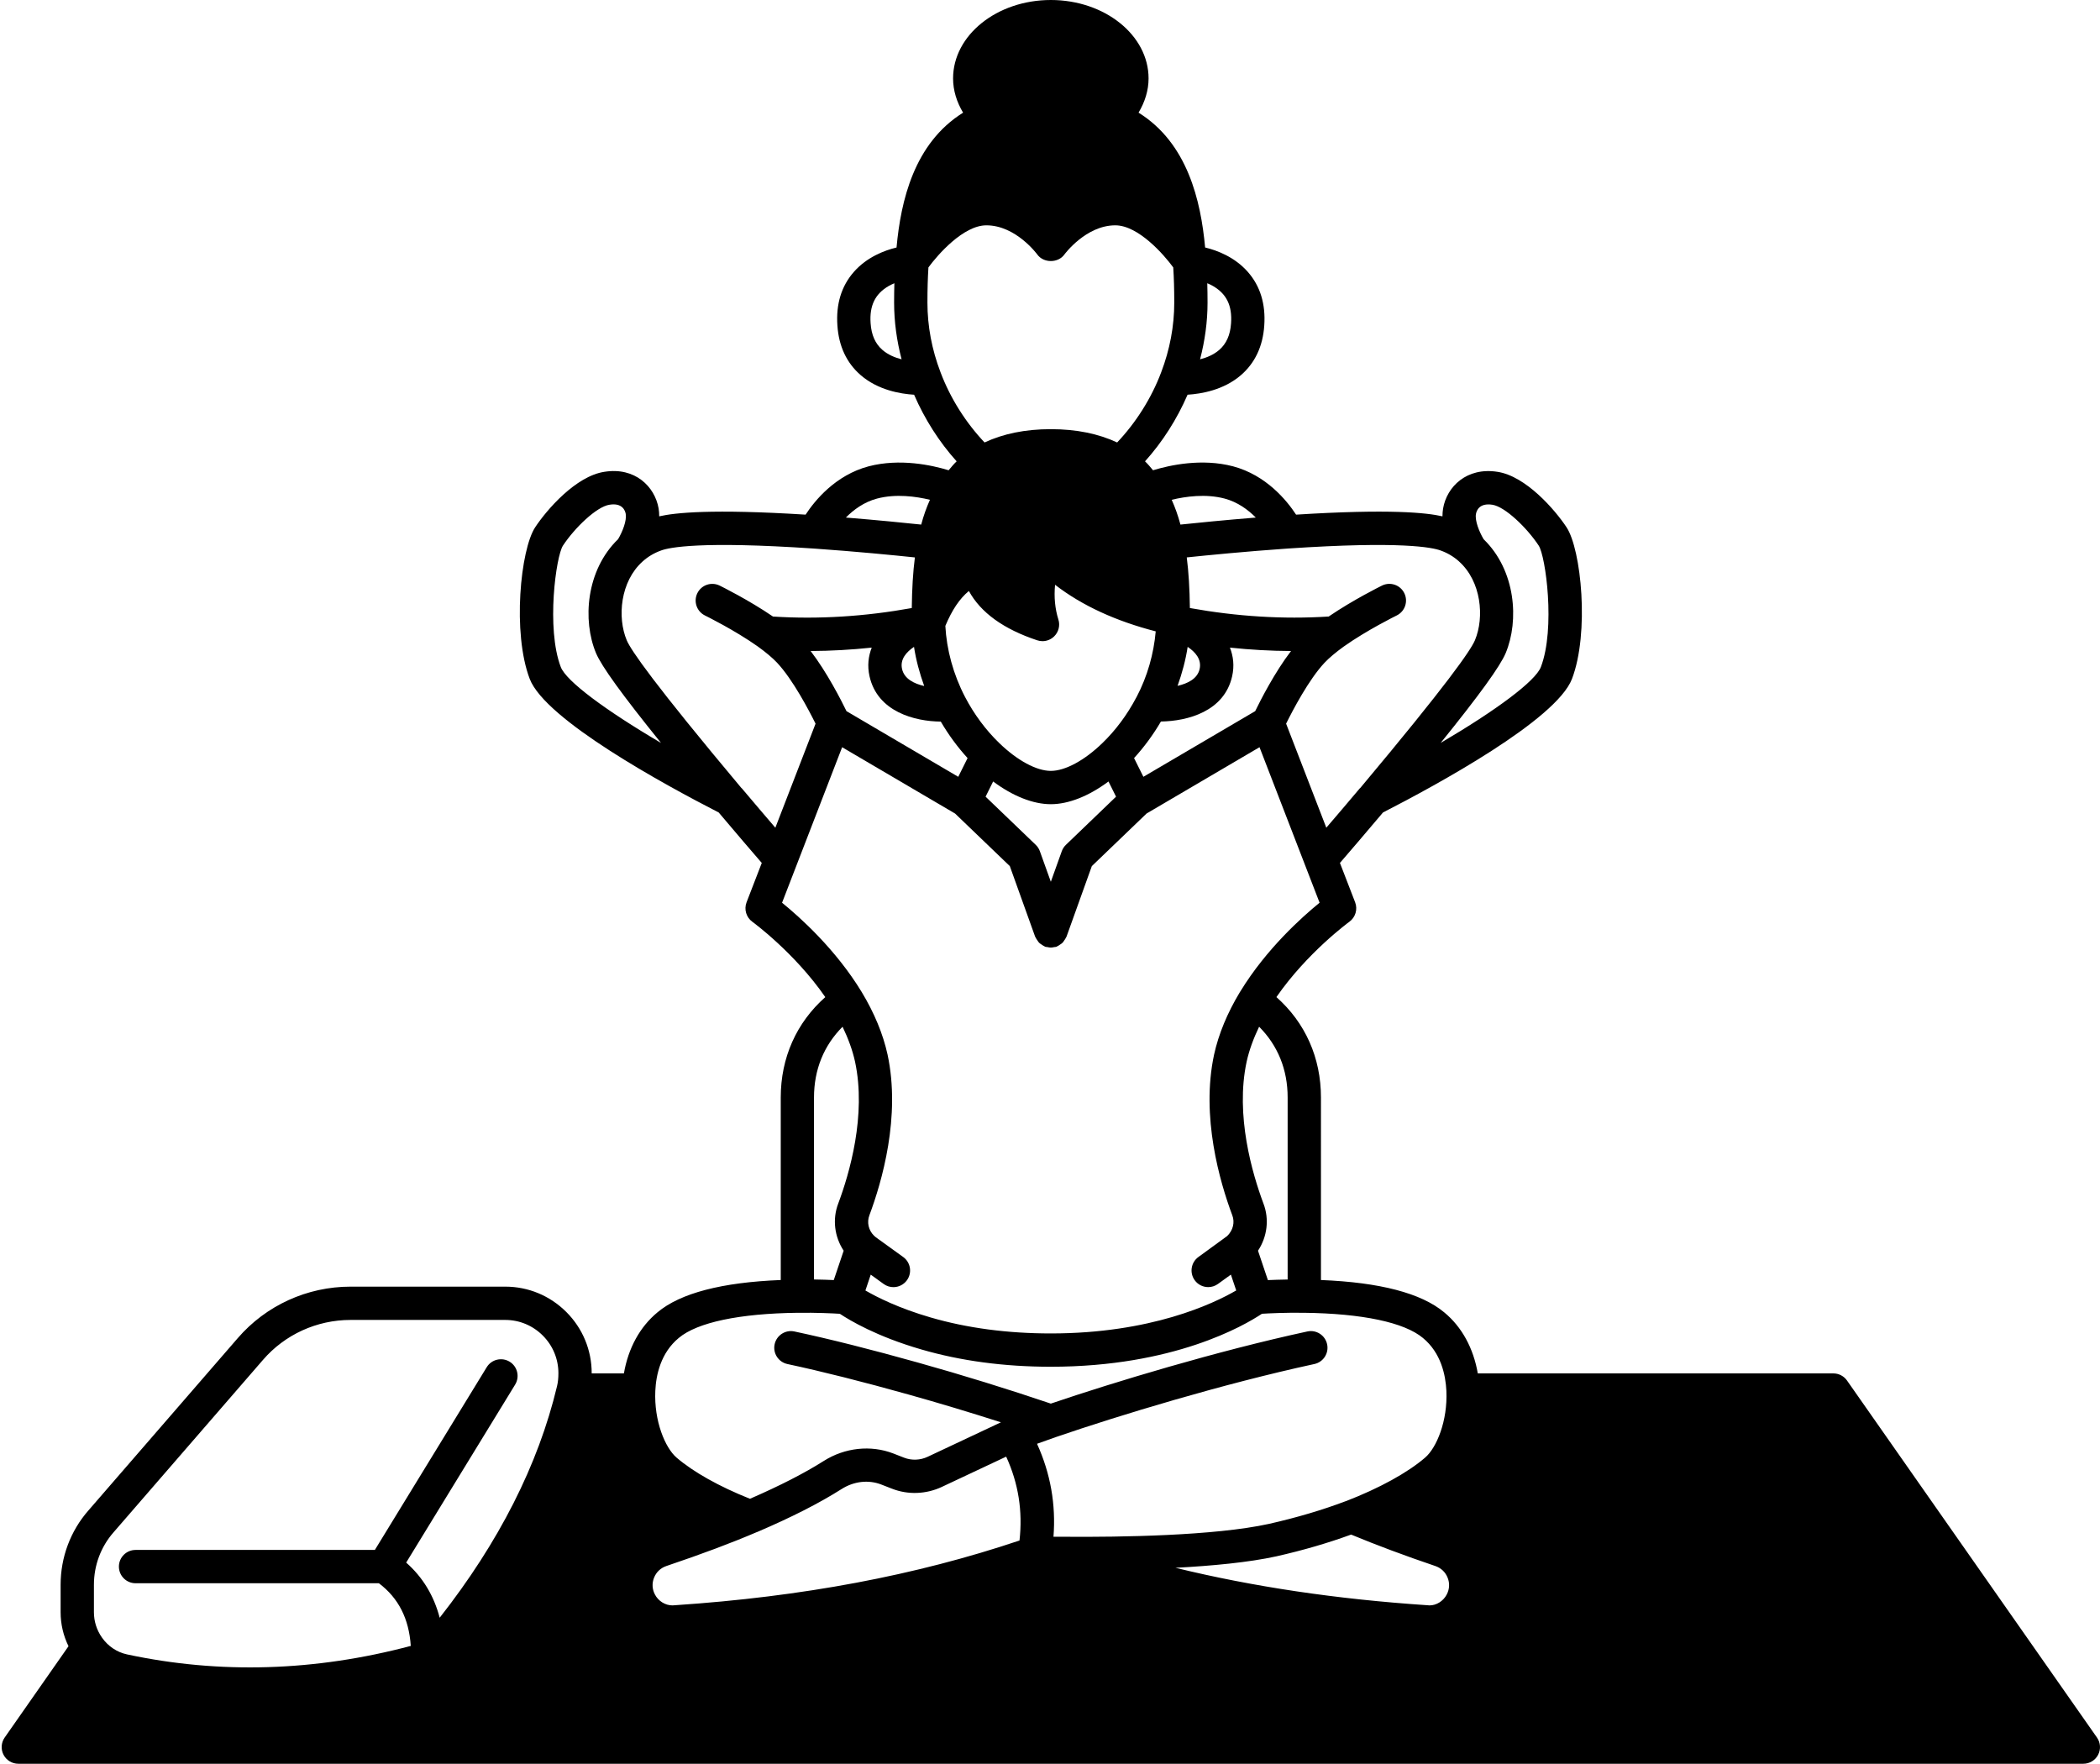 <?xml version="1.0" encoding="UTF-8"?><svg xmlns="http://www.w3.org/2000/svg" xmlns:xlink="http://www.w3.org/1999/xlink" height="105.9" preserveAspectRatio="xMidYMid meet" version="1.0" viewBox="-0.1 0.0 126.1 105.9" width="126.1" zoomAndPan="magnify"><g id="change1_1"><path d="M125.819,104.337l-15.01-21.44c-0.188-0.268-0.493-0.427-0.819-0.427H88.638c-0.261-1.51-0.956-2.794-2.016-3.666 c-1.378-1.154-3.873-1.802-7.402-1.942V65.9c0-2.387-0.943-4.494-2.675-6.027c1.853-2.678,4.352-4.502,4.379-4.522 c0.369-0.267,0.512-0.748,0.348-1.173l-0.912-2.361c0.55-0.638,1.495-1.736,2.586-3.03c3.201-1.64,10.401-5.554,11.348-8.022 c1.055-2.765,0.557-7.771-0.329-9.107c-0.686-1.039-2.436-3.07-4.148-3.327c-1.837-0.288-3.038,0.885-3.264,2.207 c-0.025,0.156-0.036,0.312-0.036,0.467c-0.949-0.218-3.163-0.456-8.79-0.102c-0.562-0.858-1.797-2.371-3.784-2.901 c-1.879-0.494-3.798-0.072-4.806,0.236c-0.156-0.184-0.307-0.372-0.481-0.536c1.045-1.16,1.92-2.533,2.555-4.001 c0.819-0.05,2.164-0.276,3.202-1.172c0.847-0.731,1.319-1.734,1.403-2.979c0.091-1.289-0.24-2.373-0.985-3.221 c-0.785-0.893-1.831-1.291-2.566-1.468c-0.259-2.815-1.057-6.266-3.998-8.097c0.38-0.636,0.602-1.333,0.602-2.054 C68.87,2.113,66.237,0,63,0s-5.87,2.113-5.87,4.71c0,0.725,0.222,1.421,0.601,2.056c-2.943,1.836-3.739,5.289-3.996,8.096 c-0.735,0.177-1.782,0.575-2.566,1.468c-0.745,0.848-1.076,1.932-0.985,3.218c0.084,1.248,0.556,2.251,1.403,2.982 c1.039,0.896,2.383,1.122,3.202,1.172c0.636,1.469,1.51,2.841,2.555,4c-0.175,0.165-0.326,0.352-0.481,0.536 c-1.008-0.307-2.928-0.728-4.809-0.235c-1.984,0.529-3.219,2.043-3.78,2.9c-5.638-0.353-7.849-0.114-8.79,0.102 c0.001-0.157-0.01-0.316-0.036-0.474c-0.226-1.315-1.422-2.496-3.254-2.2c-1.721,0.257-3.471,2.289-4.155,3.326 c-0.887,1.338-1.386,6.345-0.33,9.111c0.943,2.459,8.109,6.359,11.347,8.02c1.091,1.294,2.035,2.392,2.586,3.03l-0.912,2.361 c-0.164,0.425-0.021,0.906,0.348,1.173c0.027,0.02,2.527,1.844,4.379,4.522c-1.732,1.533-2.675,3.64-2.675,6.027v10.961 c-3.529,0.14-6.024,0.787-7.396,1.936c-1.065,0.877-1.761,2.161-2.022,3.672H35.43c0-0.003,0-0.006,0-0.01 c0-1.389-0.541-2.694-1.523-3.677c-0.983-0.982-2.285-1.523-3.667-1.523h-9.29c-2.609,0-5.079,1.129-6.776,3.095L5.208,90.701 C4.132,91.929,3.54,93.512,3.54,95.16v1.65c0,0.714,0.163,1.408,0.474,2.041l-3.834,5.485c-0.213,0.306-0.239,0.705-0.067,1.035 c0.172,0.331,0.514,0.538,0.887,0.538h124c0.373,0,0.715-0.207,0.887-0.538C126.059,105.041,126.033,104.643,125.819,104.337z M77.22,65.9v10.932c-0.465,0.007-0.867,0.02-1.186,0.035l-0.594-1.765c0.551-0.835,0.689-1.887,0.327-2.833 c-0.673-1.8-1.699-5.301-1.01-8.515c0.151-0.686,0.408-1.391,0.75-2.102C76.626,62.775,77.22,64.22,77.22,65.9z M89.512,30.309 c0.762,0.114,2.079,1.384,2.784,2.454c0.414,0.624,1.015,4.969,0.13,7.289c-0.324,0.846-2.66,2.584-6.017,4.558 c2.334-2.888,3.573-4.604,3.904-5.394c0.816-1.953,0.605-4.965-1.323-6.835c-0.275-0.462-0.529-1.114-0.464-1.511 C88.562,30.659,88.731,30.189,89.512,30.309z M86.418,33.06c0.408,0.148,0.772,0.365,1.084,0.645 c0.002,0.001,0.004,0.002,0.005,0.003c0.003,0.002,0.003,0.006,0.006,0.008c1.335,1.193,1.533,3.342,0.954,4.728 c-0.251,0.599-1.65,2.626-6.883,8.869c-0.009,0.01-0.022,0.014-0.03,0.024c-0.766,0.91-1.462,1.724-2.012,2.365l-2.414-6.248 c0.391-0.79,1.359-2.646,2.308-3.658c0.273-0.29,0.673-0.626,1.151-0.971c1.394-0.989,3.164-1.859,3.181-1.867 c0.496-0.243,0.701-0.842,0.458-1.338c-0.242-0.496-0.841-0.701-1.337-0.459c-0.074,0.036-1.728,0.853-3.205,1.86 c-2.728,0.174-5.526-0.003-8.335-0.51c-0.014-1.158-0.073-2.162-0.187-3.04c1.271-0.133,3.556-0.358,6.002-0.528 c0.005,0,0.009,0.002,0.013,0.002c0.008,0,0.015-0.004,0.023-0.005c0.015-0.001,0.03-0.002,0.045-0.003 C84.016,32.483,85.908,32.869,86.418,33.06z M63.907,50.729c-0.111,0.106-0.196,0.237-0.249,0.383L63,52.948l-0.659-1.836 c-0.052-0.146-0.137-0.276-0.249-0.383l-3.01-2.891l0.454-0.912c1.174,0.874,2.392,1.364,3.463,1.364c1.071,0,2.29-0.49,3.463-1.364 l0.454,0.912L63.907,50.729z M50.73,42.703c-0.322-0.663-1.174-2.334-2.153-3.611c1.215-0.006,2.439-0.074,3.668-0.204 c-0.2,0.516-0.274,1.088-0.132,1.721c0.479,2.138,2.726,2.708,4.279,2.721c0.463,0.791,1.006,1.531,1.609,2.191l-0.56,1.124 L50.73,42.703z M55.59,18.17c0-0.811,0.02-1.487,0.06-2.113c0.55-0.751,2.093-2.527,3.48-2.527c1.771,0,3.044,1.734,3.055,1.749 c0.375,0.528,1.256,0.528,1.631,0c0.013-0.017,1.291-1.749,3.055-1.749c1.388,0,2.932,1.777,3.48,2.528 c0.04,0.621,0.06,1.297,0.06,2.112c0,1.411-0.264,2.818-0.786,4.188c-0.592,1.571-1.527,3.032-2.643,4.211 c-1.113-0.521-2.44-0.799-3.981-0.799c-1.54,0-2.866,0.277-3.981,0.799c-1.116-1.18-2.051-2.641-2.644-4.215 C55.854,20.988,55.59,19.581,55.59,18.17z M66.094,44.622C65.016,45.666,63.859,46.29,63,46.29s-2.016-0.624-3.096-1.67 c-0.805-0.776-1.517-1.735-2.057-2.772c-0.704-1.352-1.105-2.833-1.181-4.265c0.396-0.945,0.85-1.632,1.413-2.096 c0.709,1.298,2.084,2.292,4.105,2.962c0.104,0.034,0.209,0.051,0.315,0.051c0.258,0,0.511-0.1,0.701-0.287 c0.268-0.263,0.366-0.653,0.254-1.011c-0.203-0.65-0.27-1.341-0.2-2.088c1.632,1.261,3.67,2.185,6.044,2.798 c-0.119,1.353-0.499,2.702-1.146,3.936c-0.004,0.008-0.009,0.015-0.013,0.022c-0.005,0.01-0.012,0.019-0.017,0.03 C67.586,42.917,66.888,43.857,66.094,44.622z M54.784,38.843c0.122,0.795,0.335,1.582,0.612,2.351 c-0.606-0.14-1.197-0.429-1.33-1.023C53.934,39.587,54.329,39.149,54.784,38.843z M71.216,38.843 c0.455,0.306,0.85,0.744,0.719,1.329c-0.132,0.589-0.716,0.871-1.325,1.012C70.884,40.42,71.095,39.636,71.216,38.843z M68.558,46.645l-0.56-1.124c0.605-0.661,1.149-1.404,1.613-2.196c1.601-0.023,3.802-0.603,4.276-2.716 c0.142-0.633,0.069-1.205-0.132-1.721c1.229,0.13,2.453,0.198,3.668,0.204c-0.978,1.277-1.83,2.948-2.152,3.611L68.558,46.645z M73.432,29.937c0.791,0.211,1.413,0.674,1.876,1.141c-1.899,0.154-3.56,0.32-4.525,0.422c-0.143-0.539-0.321-1.03-0.525-1.489 C71.095,29.81,72.297,29.639,73.432,29.937z M73.822,19.413c-0.047,0.701-0.279,1.224-0.708,1.597 c-0.337,0.293-0.756,0.465-1.153,0.566c0.292-1.122,0.449-2.261,0.449-3.406c0-0.419-0.006-0.8-0.016-1.163 c0.114,0.048,0.228,0.101,0.341,0.167C73.552,17.644,73.897,18.354,73.822,19.413z M52.178,19.41 c-0.075-1.056,0.271-1.766,1.086-2.236c0.113-0.065,0.228-0.118,0.341-0.167c-0.01,0.363-0.016,0.744-0.016,1.163 c0,1.145,0.158,2.284,0.449,3.405c-0.397-0.101-0.816-0.272-1.153-0.566C52.457,20.636,52.225,20.114,52.178,19.41z M52.564,29.938 c1.138-0.299,2.341-0.128,3.177,0.073c-0.205,0.46-0.383,0.951-0.525,1.489c-0.964-0.102-2.624-0.268-4.523-0.422 C51.156,30.611,51.774,30.148,52.564,29.938z M33.574,40.054c-0.886-2.322-0.285-6.667,0.131-7.293 c0.704-1.068,2.021-2.337,2.792-2.453c0.775-0.127,0.942,0.351,0.977,0.553c0.066,0.402-0.186,1.051-0.458,1.513 c-1.933,1.869-2.145,4.887-1.328,6.842c0.331,0.789,1.571,2.506,3.905,5.395C36.24,42.64,33.899,40.899,33.574,40.054z M44.445,47.337c-0.009-0.01-0.021-0.014-0.03-0.024c-5.233-6.243-6.632-8.27-6.882-8.868c-0.58-1.387-0.381-3.536,0.954-4.729 c0.003-0.002,0.003-0.006,0.006-0.008c0.002-0.001,0.004-0.002,0.005-0.003c0.312-0.279,0.677-0.497,1.095-0.648 c0.499-0.187,2.392-0.575,9.159-0.119c0.016,0.001,0.031,0.002,0.046,0.003c0.008,0,0.015,0.005,0.023,0.005 c0.005,0,0.009-0.002,0.013-0.002c2.446,0.17,4.731,0.395,6.003,0.528c-0.114,0.878-0.173,1.883-0.187,3.04 c-2.809,0.507-5.605,0.685-8.334,0.51c-1.473-1.006-3.131-1.824-3.205-1.86c-0.497-0.241-1.095-0.037-1.337,0.459 c-0.243,0.496-0.038,1.095,0.458,1.338c0.018,0.008,1.787,0.878,3.176,1.863c0.483,0.348,0.883,0.685,1.154,0.973 c0.95,1.014,1.919,2.87,2.31,3.66l-2.414,6.248C45.907,49.061,45.212,48.247,44.445,47.337z M46.861,54.207l3.607-9.338l6.783,3.983 l3.286,3.156l1.521,4.239c0.006,0.016,0.018,0.026,0.025,0.041c0.027,0.066,0.068,0.121,0.109,0.179 c0.034,0.05,0.063,0.102,0.105,0.144c0.043,0.044,0.097,0.074,0.149,0.109c0.057,0.039,0.11,0.078,0.173,0.105 c0.016,0.007,0.026,0.02,0.043,0.026c0.046,0.016,0.092,0.011,0.139,0.02c0.066,0.014,0.129,0.029,0.198,0.029 c0.07,0,0.135-0.015,0.203-0.029c0.046-0.009,0.091-0.004,0.136-0.02c0.016-0.006,0.027-0.019,0.043-0.026 c0.062-0.026,0.115-0.065,0.17-0.103c0.053-0.036,0.108-0.067,0.152-0.112c0.041-0.041,0.069-0.092,0.103-0.141 c0.041-0.059,0.083-0.115,0.11-0.182c0.006-0.015,0.019-0.025,0.025-0.041l1.521-4.239l3.286-3.156l6.783-3.983l3.607,9.338 c-1.045,0.849-3.192,2.768-4.746,5.307c0,0,0,0,0,0c0,0,0,0.001,0,0.001c-0.012,0.02-0.026,0.038-0.038,0.058 c-0.758,1.256-1.28,2.519-1.552,3.757c-0.797,3.718,0.341,7.636,1.094,9.647c0.16,0.418,0.051,0.896-0.307,1.245l-1.725,1.257 c-0.448,0.323-0.548,0.948-0.225,1.396c0.195,0.271,0.501,0.414,0.812,0.414c0.203,0,0.408-0.062,0.584-0.189l0.777-0.562 l0.32,0.951C72.76,78.286,69.013,80.07,63,80.07c-2.605,0-5.035-0.323-7.222-0.961c-1.902-0.551-3.213-1.213-3.912-1.619l0.32-0.951 l0.777,0.562c0.177,0.128,0.382,0.189,0.584,0.189c0.31,0,0.616-0.144,0.812-0.414c0.323-0.448,0.223-1.073-0.225-1.396 l-1.648-1.189l-0.105-0.093c-0.329-0.323-0.438-0.802-0.275-1.227c0.75-2.005,1.889-5.923,1.09-9.646 c-0.271-1.233-0.792-2.496-1.552-3.754C50.088,57.003,47.915,55.063,46.861,54.207z M50.494,61.653 c0.342,0.712,0.599,1.415,0.749,2.097c0.69,3.219-0.336,6.72-1.007,8.513c-0.364,0.951-0.227,2.004,0.324,2.839l-0.594,1.763 c-0.319-0.015-0.721-0.029-1.187-0.035V65.9C48.78,64.22,49.374,62.775,50.494,61.653z M40.663,80.337 c1.109-0.931,3.641-1.465,7.129-1.507c1.16-0.014,2.106,0.033,2.539,0.06c0.593,0.394,2.218,1.367,4.889,2.14 c2.368,0.69,4.985,1.04,7.78,1.04c7.378,0,11.613-2.472,12.676-3.181c0.435-0.027,1.375-0.074,2.533-0.059 c3.488,0.042,6.02,0.576,7.136,1.513c1.08,0.889,1.361,2.217,1.407,3.173c0.083,1.819-0.594,3.422-1.273,4.007 c-1.058,0.911-2.751,1.841-4.765,2.62c-0.006,0.002-0.012,0.001-0.018,0.003c-1.381,0.524-2.928,0.982-4.589,1.358 c-3.284,0.723-9.009,0.799-12.135,0.776c-0.302,0-0.574-0.001-0.813-0.003c0.149-1.949-0.177-3.792-0.988-5.581 c0.365-0.132,0.751-0.27,1.156-0.411c3.724-1.279,10.017-3.193,15.497-4.378c0.54-0.117,0.883-0.649,0.766-1.188 c-0.117-0.54-0.648-0.885-1.189-0.767c-5.411,1.17-11.588,3.036-15.402,4.332c-2.526-0.857-5.344-1.729-7.987-2.467 c-2.796-0.784-5.289-1.412-7.411-1.865c-0.536-0.117-1.071,0.229-1.187,0.769c-0.115,0.54,0.229,1.071,0.769,1.187 c2.081,0.445,4.533,1.063,7.29,1.836c1.813,0.507,3.705,1.078,5.531,1.663l-4.4,2.07c-0.45,0.212-0.966,0.23-1.419,0.053 l-0.645-0.252c-1.35-0.52-2.91-0.352-4.175,0.449c-1.177,0.746-2.639,1.491-4.431,2.272c-1.84-0.733-3.399-1.604-4.411-2.475 c-0.679-0.585-1.356-2.188-1.273-4.005C39.294,82.56,39.576,81.231,40.663,80.337z M45.331,92.005 c0.006-0.002,0.013-0.002,0.019-0.005c0.001,0,0.002,0,0.003-0.001c2.069-0.884,3.731-1.729,5.082-2.585 c0.743-0.47,1.614-0.569,2.381-0.273l0.637,0.248c0.961,0.38,2.055,0.341,3.003-0.104l3.863-1.817c0.737,1.609,0.997,3.27,0.8,5.036 c-6.234,2.096-13.025,3.374-20.688,3.886c-0.058,0-0.115,0.004-0.15,0.01c-0.433,0-0.847-0.256-1.055-0.655 c-0.166-0.317-0.185-0.675-0.052-1.007c0.133-0.336,0.396-0.585,0.737-0.701C42.091,93.3,43.813,92.654,45.331,92.005z M81.031,92.148c1.521,0.631,3.215,1.265,5.056,1.888c0.344,0.117,0.607,0.366,0.74,0.702c0.133,0.332,0.114,0.689-0.054,1.01 c-0.207,0.396-0.62,0.652-1.031,0.652c0,0,0,0,0,0c-0.01-0.001-0.096-0.007-0.106-0.008c-5.494-0.366-10.495-1.114-15.151-2.249 c2.198-0.117,4.399-0.324,6.055-0.688C78.154,93.091,79.658,92.65,81.031,92.148z M5.54,95.16c0-1.163,0.416-2.278,1.176-3.145 l8.972-10.353c1.317-1.527,3.236-2.403,5.263-2.403h9.29c0.848,0,1.648,0.333,2.253,0.938c0.604,0.604,0.937,1.408,0.937,2.263 c0,0.294-0.027,0.547-0.082,0.773c0,0.001,0,0.003-0.001,0.005c-1.126,4.72-3.499,9.388-7.046,13.903 c-0.345-1.316-1.01-2.428-2.012-3.311l6.543-10.688c0.288-0.472,0.14-1.087-0.331-1.375c-0.47-0.287-1.086-0.141-1.375,0.33 L22.41,93.07H8.04c-0.552,0-1,0.447-1,1s0.448,1,1,1h14.611c1.177,0.887,1.807,2.125,1.915,3.763 c-5.731,1.524-11.459,1.704-17.037,0.51c-0.606-0.13-1.143-0.49-1.51-1.016c-0.313-0.448-0.479-0.973-0.479-1.517V95.16z" fill="inherit"/></g></svg>
